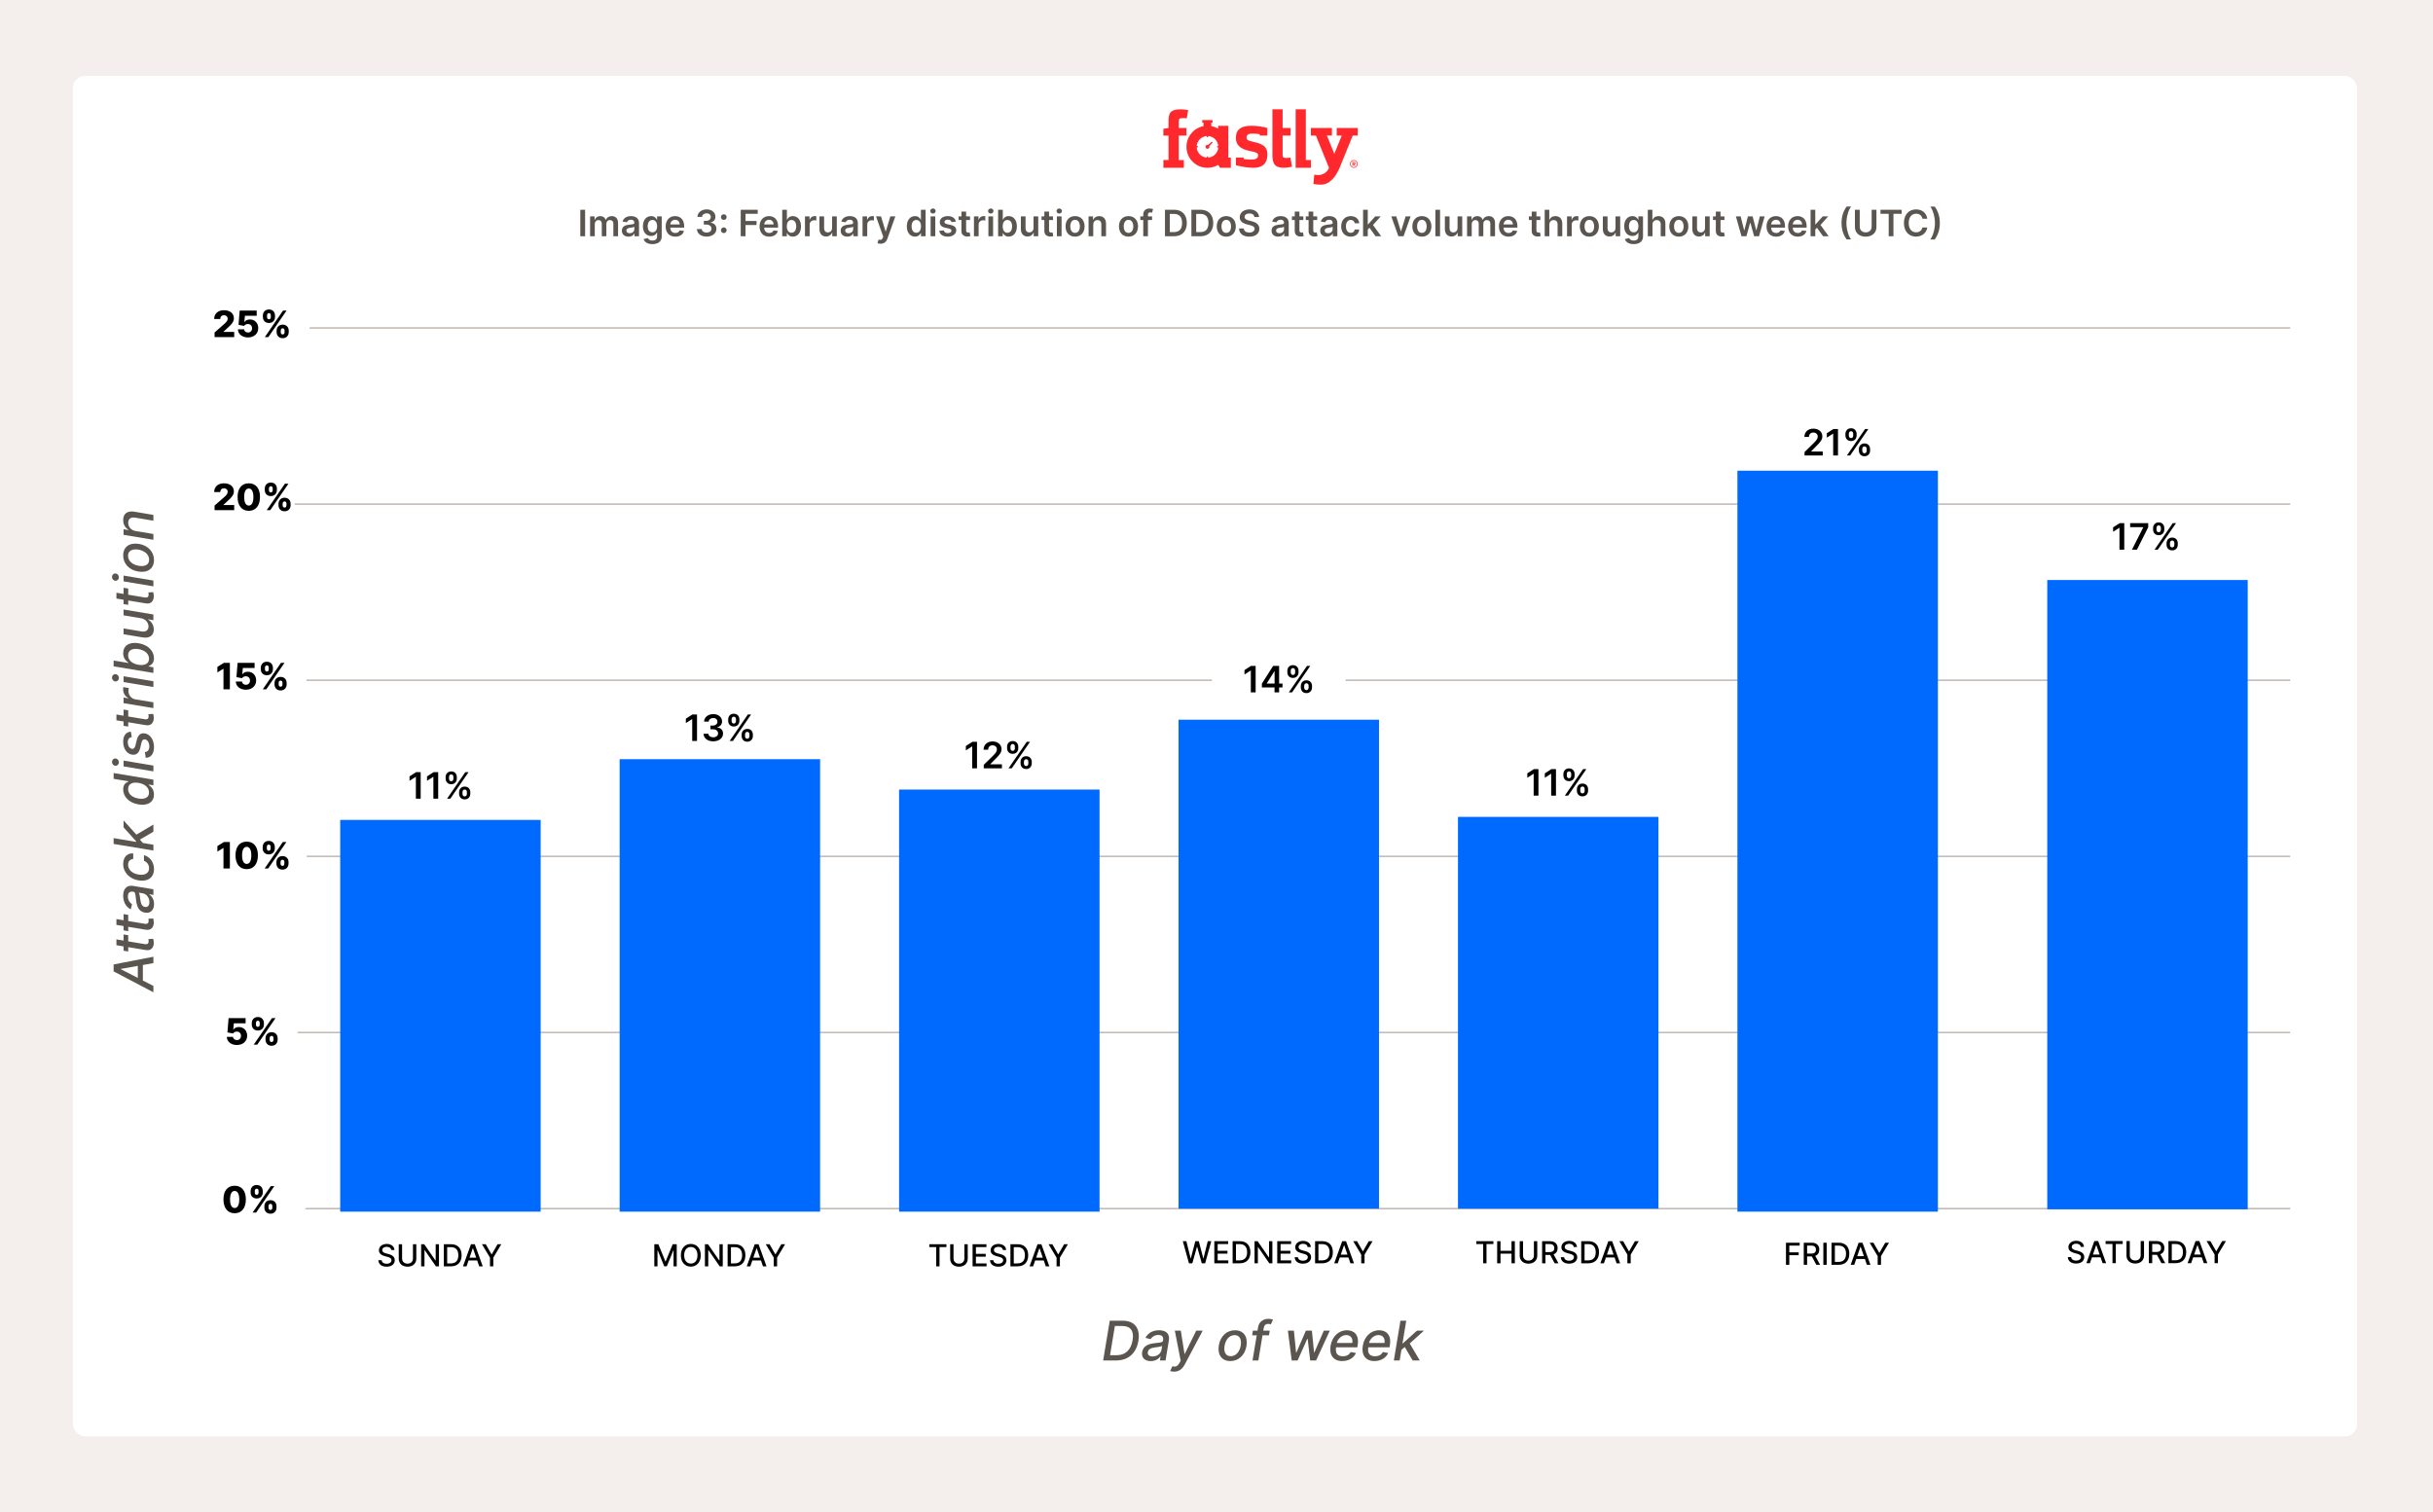 <svg width="801" height="498" viewBox="0 0 801 498" fill="none" xmlns="http://www.w3.org/2000/svg">
<rect width="801" height="498" fill="#F4EEEC"/>
<rect x="24" y="25" width="752" height="448" rx="4" fill="white"/>
<g clip-path="url(#clip0_140_1734)">
<path d="M426.56 55.257H431.572V52.703H429.91V36H426.56V55.257Z" fill="#FF282D"/>
<path d="M383 52.703H384.707V44.642H383V42.425L384.707 42.143V39.899C384.707 37.181 385.297 36 388.757 36C389.502 36 390.392 36.109 391.173 36.255L390.709 38.99C390.183 38.908 389.919 38.89 389.593 38.89C388.376 38.89 388.067 39.008 388.067 40.208V42.152H390.6V44.651H388.067V52.712H389.756V55.266H383.009V52.703H383Z" fill="#FF282D"/>
<path d="M424.843 51.894C424.317 52.003 423.863 51.994 423.527 52.003C422.146 52.04 422.264 51.585 422.264 50.277V44.642H424.898V42.143H422.264V36H418.905V50.976C418.905 53.921 419.631 55.257 422.791 55.257C423.536 55.257 424.571 55.066 425.343 54.893L424.843 51.894Z" fill="#FF282D"/>
<path d="M445.711 52.721C446.419 52.721 446.991 53.285 446.991 53.993C446.991 54.702 446.419 55.257 445.711 55.257C445.002 55.257 444.439 54.693 444.439 53.993C444.439 53.276 445.011 52.721 445.711 52.721ZM445.711 55.057C446.301 55.057 446.773 54.575 446.773 53.984C446.773 53.394 446.292 52.93 445.711 52.93C445.12 52.93 444.648 53.394 444.648 53.984C444.648 54.575 445.129 55.057 445.711 55.057ZM445.947 54.611L445.692 54.239H445.511V54.611H445.229V53.366H445.747C446.056 53.366 446.246 53.521 446.246 53.794C446.246 53.993 446.146 54.13 445.983 54.184L446.292 54.611H445.947ZM445.511 53.984H445.738C445.865 53.984 445.956 53.93 445.956 53.794C445.956 53.666 445.865 53.612 445.747 53.612H445.511V53.984Z" fill="#FF282D"/>
<path d="M414.719 44.633V44.188C413.701 44.006 412.694 43.997 412.149 43.997C410.587 43.997 410.396 44.824 410.396 45.278C410.396 45.914 410.614 46.26 412.303 46.633C414.782 47.187 417.261 47.768 417.261 50.84C417.261 53.757 415.763 55.257 412.612 55.257C410.505 55.257 408.453 54.802 406.891 54.402V51.894H409.434V52.34C410.532 52.548 411.677 52.53 412.276 52.53C413.947 52.53 414.21 51.631 414.21 51.158C414.21 50.495 413.729 50.177 412.167 49.859C409.225 49.359 406.882 48.35 406.882 45.36C406.882 42.525 408.78 41.416 411.931 41.416C414.065 41.416 415.69 41.743 417.252 42.143V44.633H414.719Z" fill="#FF282D"/>
<path d="M398.982 46.642L397.747 47.723C397.52 47.641 397.247 47.696 397.066 47.877C396.812 48.132 396.812 48.55 397.066 48.804C397.32 49.059 397.738 49.059 397.992 48.804C398.174 48.623 398.228 48.35 398.146 48.123L399.236 46.905L398.982 46.642Z" fill="#FF282D"/>
<path d="M404.403 41.434H401.043V42.38C400.353 41.971 399.59 41.68 398.782 41.534V40.389H399.191V39.535H395.813V40.389H396.221V41.543C393.025 42.152 390.61 44.96 390.61 48.341C390.61 52.167 393.706 55.266 397.529 55.266C398.818 55.266 400.035 54.911 401.07 54.293L401.67 55.266H405.22V51.903H404.403V41.434ZM401.079 48.541C400.98 50.349 399.527 51.794 397.72 51.894V51.494H397.32V51.894C395.522 51.785 394.078 50.34 393.988 48.532H394.387V48.132H393.988C394.096 46.342 395.531 44.906 397.32 44.797V45.197H397.72V44.797C399.527 44.888 400.98 46.342 401.079 48.15H400.68V48.55H401.079V48.541Z" fill="#FF282D"/>
<path d="M440.072 42.143H447V44.642H445.347L441.098 55.102C439.881 58.037 437.883 60.809 434.832 60.809C434.087 60.809 433.089 60.727 432.398 60.564L432.698 57.51C433.143 57.592 433.724 57.647 434.024 57.647C435.44 57.647 437.03 56.774 437.529 55.248L433.225 44.642H431.572V42.143H438.501V44.642H436.848L439.291 50.649L441.733 44.642H440.081V42.143H440.072Z" fill="#FF282D"/>
</g>
<path d="M81 108H754" stroke="#C4B9B3" stroke-width="0.5"/>
<path d="M84 224H754" stroke="#C4B9B3" stroke-width="0.5"/>
<path d="M81 282H754" stroke="#C4B9B3" stroke-width="0.5"/>
<path d="M81 340H754.001" stroke="#C4B9B3" stroke-width="0.5"/>
<path d="M81 398H754.001" stroke="#C4B9B3" stroke-width="0.5"/>
<path d="M70.644 168V166.483L73.827 163.696C74.543 163.053 74.952 162.609 74.952 161.957C74.952 161.237 74.436 160.798 73.724 160.798C73 160.798 72.514 161.254 72.514 162.043H70.516C70.511 160.266 71.803 159.153 73.733 159.153C75.715 159.153 76.997 160.219 76.997 161.791C76.997 162.793 76.503 163.632 74.611 165.281L73.567 166.244V166.3H77.104V168H70.644ZM81.905 168.213C79.621 168.213 78.211 166.521 78.219 163.649C78.223 160.781 79.621 159.153 81.905 159.153C84.189 159.153 85.6 160.786 85.596 163.649C85.591 166.53 84.189 168.217 81.905 168.213ZM81.905 166.487C82.817 166.487 83.431 165.575 83.427 163.649C83.422 161.761 82.813 160.866 81.905 160.866C81.002 160.866 80.392 161.761 80.388 163.649C80.38 165.575 80.998 166.487 81.905 166.487ZM91.691 166.364V165.903C91.691 164.825 92.407 163.901 93.681 163.901C94.985 163.901 95.68 164.812 95.68 165.903V166.364C95.68 167.442 94.968 168.366 93.681 168.366C92.39 168.366 91.691 167.442 91.691 166.364ZM87.166 161.369V160.909C87.166 159.818 87.894 158.906 89.156 158.906C90.464 158.906 91.159 159.818 91.159 160.909V161.369C91.159 162.46 90.447 163.355 89.156 163.355C87.865 163.355 87.166 162.447 87.166 161.369ZM87.809 168L93.809 159.273H94.973L88.973 168H87.809ZM93.051 165.903V166.364C93.051 166.73 93.196 167.139 93.681 167.139C94.176 167.139 94.308 166.743 94.308 166.364V165.903C94.308 165.524 94.193 165.111 93.681 165.111C93.2 165.111 93.051 165.524 93.051 165.903ZM88.538 160.909V161.369C88.538 161.749 88.687 162.145 89.156 162.145C89.65 162.145 89.782 161.749 89.782 161.369V160.909C89.782 160.53 89.667 160.116 89.156 160.116C88.674 160.116 88.538 160.543 88.538 160.909Z" fill="black"/>
<rect width="44" height="21" transform="translate(218 305)" fill="white"/>
<path d="M97 166H754" stroke="#C4B9B3" stroke-width="0.5"/>
<rect x="66" y="268" width="35" height="27" rx="13.5" fill="white"/>
<rect x="67" y="270" width="33" height="23" rx="11.5" fill="white"/>
<path d="M75.679 277.273V286H73.574V279.241H73.523L71.571 280.435V278.611L73.723 277.273H75.679ZM81.218 286.213C78.934 286.213 77.523 284.521 77.532 281.649C77.536 278.781 78.934 277.153 81.218 277.153C83.502 277.153 84.912 278.786 84.908 281.649C84.904 284.53 83.502 286.217 81.218 286.213ZM81.218 284.487C82.13 284.487 82.743 283.575 82.739 281.649C82.735 279.761 82.125 278.866 81.218 278.866C80.314 278.866 79.705 279.761 79.701 281.649C79.692 283.575 80.31 284.487 81.218 284.487ZM91.004 284.364V283.903C91.004 282.825 91.72 281.901 92.994 281.901C94.298 281.901 94.993 282.812 94.993 283.903V284.364C94.993 285.442 94.281 286.366 92.994 286.366C91.703 286.366 91.004 285.442 91.004 284.364ZM86.478 279.369V278.909C86.478 277.818 87.207 276.906 88.468 276.906C89.777 276.906 90.471 277.818 90.471 278.909V279.369C90.471 280.46 89.76 281.355 88.468 281.355C87.177 281.355 86.478 280.447 86.478 279.369ZM87.122 286L93.122 277.273H94.285L88.285 286H87.122ZM92.363 283.903V284.364C92.363 284.73 92.508 285.139 92.994 285.139C93.488 285.139 93.62 284.743 93.62 284.364V283.903C93.62 283.524 93.505 283.111 92.994 283.111C92.512 283.111 92.363 283.524 92.363 283.903ZM87.85 278.909V279.369C87.85 279.749 88 280.145 88.468 280.145C88.963 280.145 89.095 279.749 89.095 279.369V278.909C89.095 278.53 88.98 278.116 88.468 278.116C87.987 278.116 87.85 278.543 87.85 278.909Z" fill="black"/>
<rect x="112" y="270" width="66" height="129" fill="#006AFF"/>
<path d="M128.81 411.638C128.732 410.967 128.139 410.576 127.304 410.576C126.409 410.576 125.845 411.034 125.845 411.652C125.841 412.348 126.597 412.614 127.166 412.76L127.876 412.945C128.799 413.172 129.967 413.68 129.967 414.99C129.967 416.222 128.984 417.121 127.276 417.121C125.646 417.121 124.627 416.308 124.556 414.99H125.656C125.72 415.782 126.423 416.158 127.269 416.158C128.203 416.158 128.881 415.69 128.881 414.979C128.881 414.333 128.281 414.077 127.503 413.871L126.644 413.637C125.475 413.321 124.751 412.728 124.751 411.716C124.751 410.462 125.869 409.628 127.329 409.628C128.806 409.628 129.836 410.473 129.868 411.638H128.81ZM135.956 409.727H137.056V414.511C137.056 416.038 135.909 417.121 134.166 417.121C132.422 417.121 131.279 416.038 131.279 414.511V409.727H132.376V414.422C132.376 415.409 133.061 416.119 134.166 416.119C135.274 416.119 135.956 415.409 135.956 414.422V409.727ZM144.522 409.727V417H143.513L139.817 411.666H139.749V417H138.652V409.727H139.667L143.368 415.068H143.435V409.727H144.522ZM148.477 417H146.123V409.727H148.551C150.693 409.727 151.975 411.091 151.975 413.353C151.975 415.626 150.693 417 148.477 417ZM147.22 416.041H148.417C150.075 416.041 150.895 415.075 150.895 413.353C150.895 411.638 150.075 410.686 148.484 410.686H147.22V416.041ZM153.592 417H152.428L155.045 409.727H156.312L158.93 417H157.765L157.101 415.075H154.26L153.592 417ZM154.58 414.152H156.781L155.709 411.048H155.652L154.58 414.152ZM158.677 409.727H159.923L161.823 413.033H161.901L163.801 409.727H165.047L162.409 414.145V417H161.315V414.145L158.677 409.727Z" fill="black"/>
<rect x="204" y="250" width="66" height="149" fill="#006AFF"/>
<rect width="44" height="18" transform="translate(215 231)" fill="white"/>
<path d="M229.472 235.273V244H227.891V236.811H227.84L225.798 238.115V236.666L227.968 235.273H229.472ZM234.82 244.119C232.979 244.119 231.662 243.101 231.619 241.626H233.222C233.26 242.338 233.938 242.794 234.816 242.794C235.749 242.794 236.418 242.266 236.414 241.494C236.418 240.706 235.762 240.152 234.658 240.152H233.887V238.933H234.658C235.561 238.933 236.192 238.426 236.188 237.663C236.192 236.93 235.651 236.436 234.837 236.436C234.031 236.436 233.35 236.892 233.324 237.625H231.803C231.837 236.163 233.149 235.153 234.845 235.153C236.588 235.153 237.722 236.24 237.718 237.57C237.722 238.55 237.087 239.253 236.141 239.457V239.526C237.364 239.7 238.046 240.484 238.041 241.575C238.046 243.05 236.686 244.119 234.82 244.119ZM244.17 242.364V241.903C244.17 240.889 244.835 240.024 246.015 240.024C247.226 240.024 247.861 240.881 247.861 241.903V242.364C247.861 243.378 247.209 244.243 246.015 244.243C244.818 244.243 244.17 243.378 244.17 242.364ZM239.734 237.369V236.909C239.734 235.886 240.407 235.03 241.584 235.03C242.79 235.03 243.425 235.886 243.425 236.909V237.369C243.425 238.392 242.773 239.24 241.584 239.24C240.382 239.24 239.734 238.384 239.734 237.369ZM240.216 244L246.216 235.273H247.285L241.285 244H240.216ZM245.282 241.903V242.364C245.282 242.811 245.47 243.263 246.015 243.263C246.561 243.263 246.74 242.815 246.74 242.364V241.903C246.74 241.452 246.578 240.996 246.015 240.996C245.479 240.996 245.282 241.452 245.282 241.903ZM240.855 236.909V237.369C240.855 237.821 241.038 238.268 241.584 238.268C242.129 238.268 242.304 237.821 242.304 237.369V236.909C242.304 236.457 242.146 236.001 241.584 236.001C241.042 236.001 240.855 236.462 240.855 236.909Z" fill="black"/>
<path d="M215.417 409.727H216.749L219.064 415.381H219.15L221.465 409.727H222.797V417H221.753V411.737H221.685L219.54 416.989H218.674L216.529 411.734H216.461V417H215.417V409.727ZM230.71 413.364C230.71 415.69 229.317 417.099 227.435 417.099C225.546 417.099 224.158 415.686 224.158 413.364C224.158 411.038 225.546 409.628 227.435 409.628C229.317 409.628 230.71 411.038 230.71 413.364ZM229.623 413.364C229.623 411.592 228.685 410.629 227.435 410.629C226.182 410.629 225.248 411.592 225.248 413.364C225.248 415.136 226.182 416.098 227.435 416.098C228.685 416.098 229.623 415.136 229.623 413.364ZM237.948 409.727V417H236.939L233.242 411.666H233.175V417H232.078V409.727H233.093L236.793 415.068H236.861V409.727H237.948ZM241.903 417H239.548V409.727H241.977C244.119 409.727 245.401 411.091 245.401 413.353C245.401 415.626 244.119 417 241.903 417ZM240.646 416.041H241.842C243.501 416.041 244.321 415.075 244.321 413.353C244.321 411.638 243.501 410.686 241.91 410.686H240.646V416.041ZM247.018 417H245.853L248.471 409.727H249.738L252.355 417H251.191L250.527 415.075H247.686L247.018 417ZM248.005 414.152H250.207L249.135 411.048H249.078L248.005 414.152ZM252.102 409.727H253.349L255.249 413.033H255.327L257.227 409.727H258.473L255.835 414.145V417H254.741V414.145L252.102 409.727Z" fill="black"/>
<rect width="42" height="18" transform="translate(124 250)" fill="white"/>
<path d="M138.497 254.273V263H136.916V255.811H136.865L134.824 257.115V255.666L136.993 254.273H138.497ZM144.263 254.273V263H142.682V255.811H142.631L140.589 257.115V255.666L142.759 254.273H144.263ZM151.145 261.364V260.903C151.145 259.889 151.81 259.024 152.99 259.024C154.2 259.024 154.835 259.881 154.835 260.903V261.364C154.835 262.378 154.183 263.243 152.99 263.243C151.793 263.243 151.145 262.378 151.145 261.364ZM146.709 256.369V255.909C146.709 254.886 147.382 254.03 148.558 254.03C149.764 254.03 150.399 254.886 150.399 255.909V256.369C150.399 257.392 149.747 258.24 148.558 258.24C147.357 258.24 146.709 257.384 146.709 256.369ZM147.19 263L153.19 254.273H154.26L148.26 263H147.19ZM152.257 260.903V261.364C152.257 261.811 152.445 262.263 152.99 262.263C153.536 262.263 153.714 261.815 153.714 261.364V260.903C153.714 260.452 153.553 259.996 152.99 259.996C152.453 259.996 152.257 260.452 152.257 260.903ZM147.83 255.909V256.369C147.83 256.821 148.013 257.268 148.558 257.268C149.104 257.268 149.278 256.821 149.278 256.369V255.909C149.278 255.457 149.121 255.001 148.558 255.001C148.017 255.001 147.83 255.462 147.83 255.909Z" fill="black"/>
<rect x="480" y="269" width="66" height="129" fill="#006AFF"/>
<path d="M486.029 409.672V408.727H491.658V409.672H489.389V416H488.295V409.672H486.029ZM492.902 416V408.727H493.999V411.888H497.625V408.727H498.726V416H497.625V412.829H493.999V416H492.902ZM505.001 408.727H506.101V413.511C506.101 415.038 504.954 416.121 503.211 416.121C501.467 416.121 500.324 415.038 500.324 413.511V408.727H501.421V413.422C501.421 414.409 502.106 415.119 503.211 415.119C504.319 415.119 505.001 414.409 505.001 413.422V408.727ZM507.697 416V408.727H510.289C511.976 408.727 512.807 409.668 512.807 411.007C512.807 411.984 512.363 412.726 511.472 413.056L513.084 416H511.834L510.357 413.248C510.332 413.248 510.31 413.248 510.286 413.248H508.794V416H507.697ZM508.794 412.303H510.186C511.255 412.303 511.702 411.827 511.702 411.007C511.702 410.183 511.255 409.668 510.172 409.668H508.794V412.303ZM518.109 410.638C518.031 409.967 517.437 409.576 516.603 409.576C515.708 409.576 515.143 410.034 515.143 410.652C515.14 411.348 515.896 411.614 516.464 411.76L517.175 411.945C518.098 412.172 519.266 412.68 519.266 413.99C519.266 415.222 518.283 416.121 516.575 416.121C514.945 416.121 513.925 415.308 513.854 413.99H514.955C515.019 414.782 515.722 415.158 516.567 415.158C517.501 415.158 518.18 414.69 518.18 413.979C518.18 413.333 517.58 413.077 516.802 412.871L515.942 412.637C514.774 412.321 514.05 411.728 514.05 410.716C514.05 409.462 515.168 408.628 516.628 408.628C518.105 408.628 519.135 409.473 519.167 410.638H518.109ZM522.932 416H520.578V408.727H523.007C525.148 408.727 526.43 410.091 526.43 412.353C526.43 414.626 525.148 416 522.932 416ZM521.675 415.041H522.872C524.53 415.041 525.35 414.075 525.35 412.353C525.35 410.638 524.53 409.686 522.939 409.686H521.675V415.041ZM528.047 416H526.883L529.5 408.727H530.768L533.385 416H532.22L531.556 414.075H528.715L528.047 416ZM529.035 413.152H531.236L530.164 410.048H530.107L529.035 413.152ZM533.132 408.727H534.378L536.278 412.033H536.356L538.256 408.727H539.502L536.864 413.145V416H535.77V413.145L533.132 408.727Z" fill="black"/>
<rect width="42" height="18" transform="translate(492 249)" fill="white"/>
<path d="M506.497 253.273V262H504.916V254.811H504.865L502.824 256.115V254.666L504.993 253.273H506.497ZM512.263 253.273V262H510.682V254.811H510.631L508.589 256.115V254.666L510.759 253.273H512.263ZM519.145 260.364V259.903C519.145 258.889 519.81 258.024 520.99 258.024C522.2 258.024 522.835 258.881 522.835 259.903V260.364C522.835 261.378 522.183 262.243 520.99 262.243C519.793 262.243 519.145 261.378 519.145 260.364ZM514.709 255.369V254.909C514.709 253.886 515.382 253.03 516.558 253.03C517.764 253.03 518.399 253.886 518.399 254.909V255.369C518.399 256.392 517.747 257.24 516.558 257.24C515.357 257.24 514.709 256.384 514.709 255.369ZM515.19 262L521.19 253.273H522.26L516.26 262H515.19ZM520.257 259.903V260.364C520.257 260.811 520.445 261.263 520.99 261.263C521.536 261.263 521.714 260.815 521.714 260.364V259.903C521.714 259.452 521.553 258.996 520.99 258.996C520.453 258.996 520.257 259.452 520.257 259.903ZM515.83 254.909V255.369C515.83 255.821 516.013 256.268 516.558 256.268C517.104 256.268 517.278 255.821 517.278 255.369V254.909C517.278 254.457 517.121 254.001 516.558 254.001C516.017 254.001 515.83 254.462 515.83 254.909Z" fill="black"/>
<rect width="44" height="18" transform="translate(307 240)" fill="white"/>
<path d="M321.653 244.273V253H320.072V245.811H320.021L317.98 247.115V245.666L320.149 244.273H321.653ZM323.869 253V251.858L326.899 248.888C327.76 248.014 328.203 247.494 328.203 246.766C328.203 245.943 327.585 245.436 326.754 245.436C325.885 245.436 325.322 245.994 325.322 246.885H323.818C323.818 245.227 325.045 244.153 326.776 244.153C328.531 244.153 329.72 245.223 329.72 246.685C329.72 247.669 329.251 248.462 327.555 250.089L326.051 251.619V251.679H329.852V253H323.869ZM335.989 251.364V250.903C335.989 249.889 336.653 249.024 337.834 249.024C339.044 249.024 339.679 249.881 339.679 250.903V251.364C339.679 252.378 339.027 253.243 337.834 253.243C336.636 253.243 335.989 252.378 335.989 251.364ZM331.553 246.369V245.909C331.553 244.886 332.226 244.03 333.402 244.03C334.608 244.03 335.243 244.886 335.243 245.909V246.369C335.243 247.392 334.591 248.24 333.402 248.24C332.2 248.24 331.553 247.384 331.553 246.369ZM332.034 253L338.034 244.273H339.104L333.104 253H332.034ZM337.101 250.903V251.364C337.101 251.811 337.288 252.263 337.834 252.263C338.379 252.263 338.558 251.815 338.558 251.364V250.903C338.558 250.452 338.396 249.996 337.834 249.996C337.297 249.996 337.101 250.452 337.101 250.903ZM332.673 245.909V246.369C332.673 246.821 332.857 247.268 333.402 247.268C333.947 247.268 334.122 246.821 334.122 246.369V245.909C334.122 245.457 333.964 245.001 333.402 245.001C332.861 245.001 332.673 245.462 332.673 245.909Z" fill="black"/>
<rect width="44" height="18" transform="translate(399 215)" fill="white"/>
<path d="M413.384 219.273V228H411.803V220.811H411.752L409.711 222.115V220.666L411.88 219.273H413.384ZM415.442 226.381V225.124L419.145 219.273H421.114V225.081H422.23V226.381H421.114V228H419.605V226.381H415.442ZM419.623 225.081V221.062H419.554L417.061 225.013V225.081H419.623ZM428.258 226.364V225.903C428.258 224.889 428.923 224.024 430.103 224.024C431.314 224.024 431.949 224.881 431.949 225.903V226.364C431.949 227.378 431.297 228.243 430.103 228.243C428.906 228.243 428.258 227.378 428.258 226.364ZM423.822 221.369V220.909C423.822 219.886 424.495 219.03 425.672 219.03C426.877 219.03 427.512 219.886 427.512 220.909V221.369C427.512 222.392 426.86 223.24 425.672 223.24C424.47 223.24 423.822 222.384 423.822 221.369ZM424.304 228L430.304 219.273H431.373L425.373 228H424.304ZM429.37 225.903V226.364C429.37 226.811 429.558 227.263 430.103 227.263C430.649 227.263 430.828 226.815 430.828 226.364V225.903C430.828 225.452 430.666 224.996 430.103 224.996C429.566 224.996 429.37 225.452 429.37 225.903ZM424.943 220.909V221.369C424.943 221.821 425.126 222.268 425.672 222.268C426.217 222.268 426.392 221.821 426.392 221.369V220.909C426.392 220.457 426.234 220.001 425.672 220.001C425.13 220.001 424.943 220.462 424.943 220.909Z" fill="black"/>
<rect x="296" y="260" width="66" height="139" fill="#006AFF"/>
<path d="M305.95 410.672V409.727H311.579V410.672H309.31V417H308.216V410.672H305.95ZM317.5 409.727H318.6V414.511C318.6 416.038 317.453 417.121 315.71 417.121C313.966 417.121 312.823 416.038 312.823 414.511V409.727H313.92V414.422C313.92 415.409 314.605 416.119 315.71 416.119C316.818 416.119 317.5 415.409 317.5 414.422V409.727ZM320.196 417V409.727H324.755V410.672H321.293V412.888H324.517V413.829H321.293V416.055H324.798V417H320.196ZM330.188 411.638C330.11 410.967 329.517 410.576 328.682 410.576C327.787 410.576 327.223 411.034 327.223 411.652C327.219 412.348 327.975 412.614 328.544 412.76L329.254 412.945C330.177 413.172 331.345 413.68 331.345 414.99C331.345 416.222 330.362 417.121 328.654 417.121C327.024 417.121 326.005 416.308 325.933 414.99H327.034C327.098 415.782 327.801 416.158 328.647 416.158C329.581 416.158 330.259 415.69 330.259 414.979C330.259 414.333 329.659 414.077 328.881 413.871L328.022 413.637C326.853 413.321 326.129 412.728 326.129 411.716C326.129 410.462 327.247 409.628 328.707 409.628C330.184 409.628 331.214 410.473 331.246 411.638H330.188ZM335.011 417H332.657V409.727H335.086C337.227 409.727 338.509 411.091 338.509 413.353C338.509 415.626 337.227 417 335.011 417ZM333.754 416.041H334.951C336.609 416.041 337.429 415.075 337.429 413.353C337.429 411.638 336.609 410.686 335.018 410.686H333.754V416.041ZM340.126 417H338.962L341.579 409.727H342.847L345.464 417H344.299L343.635 415.075H340.794L340.126 417ZM341.114 414.152H343.315L342.243 411.048H342.186L341.114 414.152ZM345.211 409.727H346.457L348.357 413.033H348.435L350.335 409.727H351.582L348.943 414.145V417H347.849V414.145L345.211 409.727Z" fill="black"/>
<rect x="388" y="237" width="66" height="161" fill="#006AFF"/>
<path d="M391.432 416L389.415 408.727H390.569L391.986 414.359H392.054L393.527 408.727H394.671L396.145 414.363H396.212L397.625 408.727H398.783L396.763 416H395.658L394.128 410.553H394.071L392.54 416H391.432ZM399.784 416V408.727H404.343V409.672H400.881V411.888H404.105V412.829H400.881V415.055H404.386V416H399.784ZM408.163 416H405.809V408.727H408.238C410.379 408.727 411.661 410.091 411.661 412.353C411.661 414.626 410.379 416 408.163 416ZM406.906 415.041H408.103C409.761 415.041 410.582 414.075 410.582 412.353C410.582 410.638 409.761 409.686 408.171 409.686H406.906V415.041ZM418.896 408.727V416H417.887L414.191 410.666H414.123V416H413.026V408.727H414.041L417.742 414.068H417.809V408.727H418.896ZM420.497 416V408.727H425.056V409.672H421.594V411.888H424.818V412.829H421.594V415.055H425.099V416H420.497ZM430.489 410.638C430.41 409.967 429.817 409.576 428.983 409.576C428.088 409.576 427.523 410.034 427.523 410.652C427.52 411.348 428.276 411.614 428.844 411.76L429.555 411.945C430.478 412.172 431.646 412.68 431.646 413.99C431.646 415.222 430.663 416.121 428.954 416.121C427.324 416.121 426.305 415.308 426.234 413.99H427.335C427.399 414.782 428.102 415.158 428.947 415.158C429.881 415.158 430.56 414.69 430.56 413.979C430.56 413.333 429.959 413.077 429.182 412.871L428.322 412.637C427.154 412.321 426.43 411.728 426.43 410.716C426.43 409.462 427.548 408.628 429.008 408.628C430.485 408.628 431.515 409.473 431.547 410.638H430.489ZM435.312 416H432.957V408.727H435.386C437.528 408.727 438.81 410.091 438.81 412.353C438.81 414.626 437.528 416 435.312 416ZM434.055 415.041H435.251C436.91 415.041 437.73 414.075 437.73 412.353C437.73 410.638 436.91 409.686 435.319 409.686H434.055V415.041ZM440.427 416H439.263L441.88 408.727H443.147L445.765 416H444.6L443.936 414.075H441.095L440.427 416ZM441.414 413.152H443.616L442.544 410.048H442.487L441.414 413.152ZM445.512 408.727H446.758L448.658 412.033H448.736L450.636 408.727H451.882L449.244 413.145V416H448.15V413.145L445.512 408.727Z" fill="black"/>
<rect x="572" y="155" width="66" height="244" fill="#006AFF"/>
<path d="M587.983 416.5V409.227H592.493V410.172H589.08V412.388H592.17V413.329H589.08V416.5H587.983ZM593.842 416.5V409.227H596.435C598.121 409.227 598.952 410.168 598.952 411.507C598.952 412.484 598.508 413.226 597.617 413.556L599.229 416.5H597.979L596.502 413.748C596.477 413.748 596.456 413.748 596.431 413.748H594.94V416.5H593.842ZM594.94 412.803H596.332C597.4 412.803 597.848 412.327 597.848 411.507C597.848 410.683 597.4 410.168 596.317 410.168H594.94V412.803ZM601.385 409.227V416.5H600.288V409.227H601.385ZM605.337 416.5H602.983V409.227H605.412C607.553 409.227 608.835 410.591 608.835 412.853C608.835 415.126 607.553 416.5 605.337 416.5ZM604.08 415.541H605.277C606.935 415.541 607.756 414.575 607.756 412.853C607.756 411.138 606.935 410.186 605.344 410.186H604.08V415.541ZM610.453 416.5H609.288L611.905 409.227H613.173L615.79 416.5H614.625L613.961 414.575H611.12L610.453 416.5ZM611.44 413.652H613.642L612.569 410.548H612.512L611.44 413.652ZM615.537 409.227H616.783L618.683 412.533H618.761L620.661 409.227H621.908L619.269 413.645V416.5H618.176V413.645L615.537 409.227Z" fill="black"/>
<path d="M594.104 150V148.858L597.134 145.888C597.994 145.014 598.438 144.494 598.438 143.766C598.438 142.943 597.82 142.436 596.989 142.436C596.119 142.436 595.557 142.994 595.557 143.885H594.053C594.053 142.227 595.28 141.153 597.01 141.153C598.766 141.153 599.955 142.223 599.955 143.685C599.955 144.669 599.486 145.462 597.79 147.089L596.286 148.619V148.679H600.087V150H594.104ZM605.107 141.273V150H603.526V142.811H603.474L601.433 144.115V142.666L603.602 141.273H605.107ZM611.989 148.364V147.903C611.989 146.889 612.653 146.024 613.834 146.024C615.044 146.024 615.679 146.881 615.679 147.903V148.364C615.679 149.378 615.027 150.243 613.834 150.243C612.636 150.243 611.989 149.378 611.989 148.364ZM607.553 143.369V142.909C607.553 141.886 608.226 141.03 609.402 141.03C610.608 141.03 611.243 141.886 611.243 142.909V143.369C611.243 144.392 610.591 145.24 609.402 145.24C608.2 145.24 607.553 144.384 607.553 143.369ZM608.034 150L614.034 141.273H615.104L609.104 150H608.034ZM613.101 147.903V148.364C613.101 148.811 613.288 149.263 613.834 149.263C614.379 149.263 614.558 148.815 614.558 148.364V147.903C614.558 147.452 614.396 146.996 613.834 146.996C613.297 146.996 613.101 147.452 613.101 147.903ZM608.673 142.909V143.369C608.673 143.821 608.857 144.268 609.402 144.268C609.947 144.268 610.122 143.821 610.122 143.369V142.909C610.122 142.457 609.964 142.001 609.402 142.001C608.861 142.001 608.673 142.462 608.673 142.909Z" fill="black"/>
<rect x="64.813" y="89.309" width="37" height="27" rx="13.5" fill="white"/>
<rect x="65.813" y="91.309" width="35" height="23" rx="11.5" fill="white"/>
<path d="M70.457 107.309V105.792L73.64 103.005C74.356 102.362 74.765 101.919 74.765 101.267C74.765 100.547 74.249 100.108 73.537 100.108C72.813 100.108 72.327 100.564 72.327 101.352H70.329C70.324 99.575 71.615 98.463 73.546 98.463C75.528 98.463 76.81 99.528 76.81 101.101C76.81 102.102 76.316 102.941 74.424 104.591L73.38 105.554V105.609H76.917V107.309H70.457ZM81.718 107.522C79.434 107.522 78.024 105.831 78.032 102.958C78.036 100.091 79.434 98.463 81.718 98.463C84.002 98.463 85.413 100.095 85.409 102.958C85.404 105.839 84.002 107.527 81.718 107.522ZM81.718 105.797C82.63 105.797 83.244 104.885 83.24 102.958C83.235 101.071 82.626 100.176 81.718 100.176C80.815 100.176 80.205 101.071 80.201 102.958C80.193 104.885 80.811 105.797 81.718 105.797ZM91.504 105.673V105.213C91.504 104.135 92.22 103.21 93.495 103.21C94.798 103.21 95.493 104.122 95.493 105.213V105.673C95.493 106.751 94.781 107.676 93.495 107.676C92.203 107.676 91.504 106.751 91.504 105.673ZM86.979 100.679V100.218C86.979 99.127 87.707 98.216 88.969 98.216C90.277 98.216 90.972 99.127 90.972 100.218V100.679C90.972 101.77 90.26 102.664 88.969 102.664C87.678 102.664 86.979 101.757 86.979 100.679ZM87.622 107.309L93.622 98.582H94.786L88.786 107.309H87.622ZM92.864 105.213V105.673C92.864 106.039 93.009 106.449 93.495 106.449C93.989 106.449 94.121 106.052 94.121 105.673V105.213C94.121 104.833 94.006 104.42 93.495 104.42C93.013 104.42 92.864 104.833 92.864 105.213ZM88.351 100.218V100.679C88.351 101.058 88.5 101.454 88.969 101.454C89.463 101.454 89.595 101.058 89.595 100.679V100.218C89.595 99.839 89.48 99.426 88.969 99.426C88.487 99.426 88.351 99.852 88.351 100.218Z" fill="black"/>
<rect x="66" y="209" width="35" height="27" rx="13.5" fill="white"/>
<rect x="67" y="211" width="33" height="23" rx="11.5" fill="white"/>
<path d="M75.679 218.273V227H73.574V220.241H73.523L71.571 221.435V219.611L73.723 218.273H75.679ZM80.949 227.119C79.04 227.119 77.664 226.003 77.638 224.435H79.684C79.713 225.078 80.272 225.5 80.949 225.5C81.746 225.5 82.309 224.938 82.304 224.102C82.309 223.263 81.738 222.696 80.936 222.696C80.425 222.692 79.939 222.935 79.705 223.327L77.843 222.977L78.222 218.273H83.821V219.973H79.956L79.756 222.031H79.807C80.097 221.55 80.783 221.196 81.61 221.196C83.178 221.196 84.337 222.381 84.337 224.043C84.337 225.841 82.982 227.119 80.949 227.119ZM90.383 225.364V224.903C90.383 223.825 91.099 222.901 92.373 222.901C93.677 222.901 94.371 223.812 94.371 224.903V225.364C94.371 226.442 93.66 227.366 92.373 227.366C91.082 227.366 90.383 226.442 90.383 225.364ZM85.857 220.369V219.909C85.857 218.818 86.586 217.906 87.847 217.906C89.156 217.906 89.85 218.818 89.85 219.909V220.369C89.85 221.46 89.138 222.355 87.847 222.355C86.556 222.355 85.857 221.447 85.857 220.369ZM86.501 227L92.501 218.273H93.664L87.664 227H86.501ZM91.742 224.903V225.364C91.742 225.73 91.887 226.139 92.373 226.139C92.867 226.139 92.999 225.743 92.999 225.364V224.903C92.999 224.524 92.884 224.111 92.373 224.111C91.891 224.111 91.742 224.524 91.742 224.903ZM87.229 219.909V220.369C87.229 220.749 87.379 221.145 87.847 221.145C88.342 221.145 88.474 220.749 88.474 220.369V219.909C88.474 219.53 88.359 219.116 87.847 219.116C87.366 219.116 87.229 219.543 87.229 219.909Z" fill="black"/>
<rect x="69" y="326" width="29" height="27" rx="13.5" fill="white"/>
<rect x="70" y="328" width="27" height="23" rx="11.5" fill="white"/>
<path d="M77.984 344.119C76.075 344.119 74.699 343.003 74.673 341.435H76.719C76.749 342.078 77.307 342.5 77.984 342.5C78.781 342.5 79.344 341.938 79.34 341.102C79.344 340.263 78.773 339.696 77.972 339.696C77.46 339.692 76.974 339.935 76.74 340.327L74.878 339.977L75.257 335.273H80.856V336.973H76.992L76.791 339.031H76.842C77.132 338.55 77.818 338.196 78.645 338.196C80.213 338.196 81.372 339.381 81.372 341.043C81.372 342.841 80.017 344.119 77.984 344.119ZM87.418 342.364V341.903C87.418 340.825 88.134 339.901 89.408 339.901C90.712 339.901 91.407 340.812 91.407 341.903V342.364C91.407 343.442 90.695 344.366 89.408 344.366C88.117 344.366 87.418 343.442 87.418 342.364ZM82.892 337.369V336.909C82.892 335.818 83.621 334.906 84.882 334.906C86.191 334.906 86.885 335.818 86.885 336.909V337.369C86.885 338.46 86.174 339.355 84.882 339.355C83.591 339.355 82.892 338.447 82.892 337.369ZM83.536 344L89.536 335.273H90.699L84.699 344H83.536ZM88.777 341.903V342.364C88.777 342.73 88.922 343.139 89.408 343.139C89.902 343.139 90.034 342.743 90.034 342.364V341.903C90.034 341.524 89.919 341.111 89.408 341.111C88.927 341.111 88.777 341.524 88.777 341.903ZM84.265 336.909V337.369C84.265 337.749 84.414 338.145 84.882 338.145C85.377 338.145 85.509 337.749 85.509 337.369V336.909C85.509 336.53 85.394 336.116 84.882 336.116C84.401 336.116 84.265 336.543 84.265 336.909Z" fill="black"/>
<rect x="65" y="381.309" width="36" height="27" rx="13.5" fill="white"/>
<rect x="66" y="383.309" width="34" height="23" rx="11.5" fill="white"/>
<path d="M77.253 399.522C74.969 399.522 73.558 397.831 73.567 394.958C73.571 392.091 74.969 390.463 77.253 390.463C79.537 390.463 80.947 392.095 80.943 394.958C80.939 397.839 79.537 399.527 77.253 399.522ZM77.253 397.797C78.165 397.797 78.778 396.885 78.774 394.958C78.77 393.071 78.16 392.176 77.253 392.176C76.349 392.176 75.74 393.071 75.736 394.958C75.727 396.885 76.345 397.797 77.253 397.797ZM87.039 397.673V397.213C87.039 396.135 87.755 395.21 89.029 395.21C90.333 395.21 91.028 396.122 91.028 397.213V397.673C91.028 398.751 90.316 399.676 89.029 399.676C87.738 399.676 87.039 398.751 87.039 397.673ZM82.513 392.679V392.218C82.513 391.128 83.242 390.216 84.504 390.216C85.812 390.216 86.506 391.128 86.506 392.218V392.679C86.506 393.77 85.795 394.664 84.504 394.664C83.212 394.664 82.513 393.757 82.513 392.679ZM83.157 399.309L89.157 390.582H90.32L84.32 399.309H83.157ZM88.398 397.213V397.673C88.398 398.039 88.543 398.449 89.029 398.449C89.523 398.449 89.656 398.052 89.656 397.673V397.213C89.656 396.833 89.54 396.42 89.029 396.42C88.548 396.42 88.398 396.833 88.398 397.213ZM83.886 392.218V392.679C83.886 393.058 84.035 393.454 84.504 393.454C84.998 393.454 85.13 393.058 85.13 392.679V392.218C85.13 391.839 85.015 391.426 84.504 391.426C84.022 391.426 83.886 391.852 83.886 392.218Z" fill="black"/>
<path d="M50.5 324.662L50.5 326.759L37.409 319.875L37.409 317.593L50.5 315.055L50.5 317.152L47.035 317.772L47.035 322.885L50.5 324.662ZM45.374 322.029L45.374 318.066L39.787 319.063L39.787 319.165L45.374 322.029ZM40.682 307.714L42.216 307.963L42.216 309.989L47.617 310.891C48.723 311.07 48.928 310.539 48.928 309.919C48.928 309.612 48.87 309.376 48.844 309.242L50.423 309.139C50.506 309.395 50.621 309.823 50.628 310.437C50.653 311.952 49.791 313.153 48.014 312.853L42.216 311.894L42.216 313.326L40.682 313.077L40.682 311.645L38.33 311.255L38.33 309.344L40.682 309.734L40.682 307.714ZM40.682 301.017L42.216 301.266L42.216 303.292L47.617 304.193C48.723 304.372 48.928 303.842 48.928 303.222C48.928 302.915 48.87 302.678 48.844 302.544L50.423 302.442C50.506 302.698 50.621 303.126 50.628 303.74C50.653 305.254 49.791 306.456 48.014 306.156L42.216 305.197L42.216 306.629L40.682 306.379L40.682 304.948L38.33 304.558L38.33 302.647L40.682 303.036L40.682 301.017ZM50.717 297.707C50.717 299.574 49.65 300.852 47.726 300.539C45.501 300.162 45.009 298.18 44.792 296.282C44.581 294.498 44.587 293.77 43.903 293.648L43.859 293.648C42.753 293.469 42.101 293.955 42.101 295.182C42.101 296.461 42.772 297.336 43.469 297.745L43.06 299.458C41.27 298.538 40.554 296.761 40.554 294.984C40.554 293.424 41.123 291.283 43.98 291.756L50.5 292.836L50.5 294.703L49.158 294.473L49.158 294.549C49.893 295.035 50.717 296.083 50.717 297.707ZM49.183 297.055C49.183 295.463 48.122 294.351 46.959 294.159L45.693 293.949C45.968 294.268 46.134 295.764 46.217 296.39C46.364 297.515 46.729 298.506 47.751 298.666C48.697 298.819 49.183 298.135 49.183 297.055ZM50.698 286.181C50.698 289.031 48.595 290.412 45.636 289.914C42.638 289.434 40.554 287.286 40.554 284.512C40.554 282.281 41.871 280.894 43.852 281.009L43.852 282.87C42.932 282.921 42.165 283.541 42.165 284.755C42.165 286.36 43.488 287.651 45.591 287.983C47.732 288.348 49.081 287.523 49.081 285.899C49.081 284.806 48.455 283.879 47.394 283.458L47.394 281.591C49.305 282.147 50.698 283.867 50.698 286.181ZM50.5 280.078L37.409 277.905L37.409 275.993L44.837 277.227L44.837 277.067L40.682 272.452L40.682 270.164L44.907 274.843L50.5 271.532L50.5 273.878L46.07 276.479L47.016 277.585L50.5 278.167L50.5 280.078ZM50.692 261.619C50.692 264.01 48.787 265.416 45.61 264.898C42.427 264.368 40.554 262.31 40.554 259.932C40.554 258.11 41.666 257.637 42.273 257.4L42.273 257.285L37.409 256.474L37.409 254.562L50.5 256.736L50.5 258.602L48.972 258.346L48.972 258.5C49.599 258.954 50.692 259.836 50.692 261.619ZM49.062 260.974C49.062 259.331 47.656 258.136 45.591 257.797C43.539 257.458 42.178 258.167 42.178 259.842C42.178 261.562 43.641 262.636 45.591 262.955C47.56 263.281 49.062 262.687 49.062 260.974ZM50.5 254.009L40.682 252.373L40.682 250.462L50.5 252.098L50.5 254.009ZM39.148 251.024C39.148 251.683 38.636 252.207 38.01 252.175C37.377 252.149 36.866 251.58 36.866 250.916C36.866 250.257 37.377 249.733 38.01 249.765C38.636 249.791 39.148 250.36 39.148 251.024ZM43.079 240.93L43.386 242.713C42.715 242.828 42.069 243.244 42.069 244.433C42.069 245.532 42.625 246.459 43.405 246.58C44.038 246.689 44.396 246.305 44.651 245.276L45.009 243.768C45.425 242.029 46.288 241.275 47.7 241.505C49.458 241.799 50.698 243.634 50.698 245.979C50.698 248.217 49.714 249.508 47.981 249.546L47.7 247.654C48.666 247.584 49.158 246.945 49.158 245.826C49.164 244.554 48.538 243.608 47.764 243.487C47.157 243.384 46.767 243.736 46.55 244.663L46.185 246.248C45.77 248.025 44.837 248.741 43.424 248.498C41.705 248.21 40.554 246.459 40.554 244.26C40.554 242.119 41.538 241.083 43.079 240.93ZM40.682 233.657L42.216 233.906L42.216 235.933L47.617 236.834C48.723 237.013 48.928 236.482 48.928 235.862C48.928 235.556 48.87 235.319 48.844 235.185L50.423 235.083C50.506 235.338 50.621 235.767 50.628 236.38C50.653 237.895 49.791 239.097 48.014 238.796L42.216 237.838L42.216 239.269L40.682 239.02L40.682 237.588L38.33 237.198L38.33 235.287L40.682 235.677L40.682 233.657ZM50.5 233.179L40.682 231.543L40.682 229.696L42.242 229.958L42.242 229.856C41.187 229.331 40.535 228.226 40.535 227.075C40.535 226.832 40.541 226.468 40.58 226.27L42.408 226.576C42.363 226.723 42.293 227.164 42.293 227.567C42.293 228.916 43.219 230.054 44.504 230.284L50.5 231.268L50.5 233.179ZM50.5 226.236L40.682 224.6L40.682 222.688L50.5 224.325L50.5 226.236ZM39.148 223.251C39.148 223.909 38.636 224.433 38.01 224.402C37.377 224.376 36.866 223.807 36.866 223.142C36.866 222.484 37.377 221.96 38.01 221.992C38.636 222.017 39.148 222.586 39.148 223.251ZM50.5 221.6L37.409 219.427L37.409 217.516L42.273 218.315L42.273 218.2C41.666 217.765 40.554 216.915 40.554 215.093C40.554 212.722 42.427 211.29 45.61 211.814C48.787 212.338 50.692 214.384 50.692 216.761C50.692 218.551 49.599 219.063 48.972 219.318L48.972 219.478L50.5 219.734L50.5 221.6ZM45.591 218.909C47.656 219.242 49.062 218.558 49.062 216.915C49.062 215.202 47.56 214.077 45.591 213.744C43.641 213.438 42.178 214.051 42.178 215.777C42.178 217.445 43.539 218.577 45.591 218.909ZM46.428 203.589L40.682 202.63L40.682 200.713L50.5 202.349L50.5 204.228L48.8 203.941L48.8 204.043C49.848 204.656 50.628 205.813 50.628 207.29C50.628 209.176 49.362 210.294 46.927 209.898L40.682 208.85L40.682 206.938L46.697 207.942C48.033 208.153 48.889 207.482 48.889 206.299C48.889 205.225 48.097 203.864 46.428 203.589ZM40.682 193.561L42.216 193.811L42.216 195.837L47.617 196.738C48.723 196.917 48.928 196.387 48.928 195.767C48.928 195.46 48.87 195.223 48.844 195.089L50.423 194.987C50.506 195.243 50.621 195.671 50.628 196.284C50.653 197.799 49.791 199.001 48.014 198.701L42.216 197.742L42.216 199.174L40.682 198.924L40.682 197.493L38.33 197.103L38.33 195.191L40.682 195.581L40.682 193.561ZM50.5 193.084L40.682 191.447L40.682 189.536L50.5 191.172L50.5 193.084ZM39.148 190.099C39.148 190.757 38.636 191.281 38.01 191.249C37.377 191.224 36.866 190.655 36.866 189.99C36.866 189.332 37.377 188.807 38.01 188.839C38.636 188.865 39.148 189.434 39.148 190.099ZM50.698 184.421C50.698 187.233 48.633 188.716 45.553 188.211C42.535 187.732 40.554 185.629 40.554 182.893C40.554 180.093 42.619 178.604 45.719 179.103C48.717 179.595 50.698 181.698 50.698 184.421ZM49.094 184.312C49.094 182.478 47.477 181.308 45.553 180.988C43.705 180.701 42.152 181.25 42.152 183.002C42.152 184.849 43.788 186.019 45.712 186.326C47.553 186.626 49.094 186.076 49.094 184.312ZM44.67 174.879L50.5 175.838L50.5 177.749L40.682 176.113L40.682 174.278L42.28 174.547L42.28 174.425C41.231 173.805 40.554 172.712 40.554 171.236C40.554 169.248 41.82 168.104 44.255 168.506L50.5 169.555L50.5 171.466L44.485 170.462C43.066 170.226 42.209 170.865 42.209 172.169C42.209 173.505 43.104 174.598 44.67 174.879Z" fill="#5B5550"/>
<rect x="65" y="93" width="37" height="27" rx="13.5" fill="white"/>
<rect x="66" y="95" width="35" height="23" rx="11.5" fill="white"/>
<path d="M70.644 111V109.483L73.827 106.696C74.543 106.053 74.952 105.609 74.952 104.957C74.952 104.237 74.436 103.798 73.724 103.798C73 103.798 72.514 104.254 72.514 105.043H70.516C70.511 103.266 71.803 102.153 73.733 102.153C75.715 102.153 76.997 103.219 76.997 104.791C76.997 105.793 76.503 106.632 74.611 108.281L73.567 109.244V109.3H77.104V111H70.644ZM81.637 111.119C79.728 111.119 78.351 110.003 78.326 108.435H80.371C80.401 109.078 80.959 109.5 81.637 109.5C82.434 109.5 82.996 108.938 82.992 108.102C82.996 107.263 82.425 106.696 81.624 106.696C81.113 106.692 80.627 106.935 80.392 107.327L78.53 106.977L78.909 102.273H84.509V103.973H80.644L80.444 106.031H80.495C80.784 105.55 81.471 105.196 82.297 105.196C83.865 105.196 85.025 106.381 85.025 108.043C85.025 109.841 83.669 111.119 81.637 111.119ZM91.07 109.364V108.903C91.07 107.825 91.786 106.901 93.06 106.901C94.364 106.901 95.059 107.812 95.059 108.903V109.364C95.059 110.442 94.347 111.366 93.06 111.366C91.769 111.366 91.07 110.442 91.07 109.364ZM86.545 104.369V103.909C86.545 102.818 87.273 101.906 88.535 101.906C89.843 101.906 90.538 102.818 90.538 103.909V104.369C90.538 105.46 89.826 106.355 88.535 106.355C87.244 106.355 86.545 105.447 86.545 104.369ZM87.188 111L93.188 102.273H94.352L88.352 111H87.188ZM92.43 108.903V109.364C92.43 109.73 92.575 110.139 93.06 110.139C93.555 110.139 93.687 109.743 93.687 109.364V108.903C93.687 108.524 93.572 108.111 93.06 108.111C92.579 108.111 92.43 108.524 92.43 108.903ZM87.917 103.909V104.369C87.917 104.749 88.066 105.145 88.535 105.145C89.029 105.145 89.161 104.749 89.161 104.369V103.909C89.161 103.53 89.046 103.116 88.535 103.116C88.053 103.116 87.917 103.543 87.917 103.909Z" fill="black"/>
<path d="M192.629 69.073V77.8H191.048V69.073H192.629ZM194.273 77.8V71.255H195.748V72.367H195.824C196.097 71.621 196.753 71.169 197.631 71.169C198.513 71.169 199.148 71.625 199.4 72.367H199.468C199.757 71.638 200.482 71.169 201.432 71.169C202.634 71.169 203.478 71.945 203.478 73.407V77.8H201.931V73.645C201.931 72.836 201.436 72.469 200.814 72.469C200.069 72.469 199.63 72.98 199.63 73.718V77.8H198.117V73.581C198.117 72.908 197.669 72.469 197.017 72.469C196.353 72.469 195.816 73.014 195.816 73.82V77.8H194.273ZM206.926 77.932C205.678 77.932 204.736 77.25 204.736 75.963C204.736 74.489 205.95 74.11 207.22 73.973C208.375 73.85 208.839 73.829 208.839 73.385V73.36C208.839 72.716 208.447 72.35 207.732 72.35C206.977 72.35 206.543 72.733 206.389 73.181L204.949 72.976C205.29 71.783 206.347 71.169 207.723 71.169C208.972 71.169 210.382 71.689 210.382 73.419V77.8H208.899V76.901H208.848C208.567 77.451 207.953 77.932 206.926 77.932ZM207.327 76.799C208.256 76.799 208.844 76.181 208.844 75.452V74.681C208.643 74.843 207.834 74.945 207.429 75C206.739 75.098 206.223 75.346 206.223 75.938C206.223 76.505 206.683 76.799 207.327 76.799ZM214.78 80.391C213.114 80.391 212.172 79.654 211.891 78.737L213.28 78.401C213.467 78.784 213.876 79.223 214.805 79.223C215.683 79.223 216.322 78.827 216.322 77.864V76.624H216.246C216.007 77.105 215.483 77.706 214.362 77.706C212.854 77.706 211.665 76.641 211.665 74.506C211.665 72.354 212.854 71.169 214.366 71.169C215.521 71.169 216.011 71.864 216.246 72.337H216.331V71.255H217.852V77.907C217.852 79.581 216.548 80.391 214.78 80.391ZM214.793 76.496C215.777 76.496 216.331 75.746 216.331 74.498C216.331 73.257 215.786 72.435 214.793 72.435C213.766 72.435 213.237 73.309 213.237 74.498C213.237 75.704 213.774 76.496 214.793 76.496ZM222.331 77.928C220.358 77.928 219.152 76.62 219.152 74.566C219.152 72.546 220.375 71.169 222.25 71.169C223.861 71.169 225.241 72.179 225.241 74.476V74.949H220.682C220.695 76.07 221.355 76.726 222.352 76.726C223.017 76.726 223.528 76.436 223.737 75.882L225.178 76.044C224.905 77.182 223.857 77.928 222.331 77.928ZM220.686 73.909H223.763C223.754 73.019 223.158 72.371 222.271 72.371C221.351 72.371 220.733 73.074 220.686 73.909ZM232.638 77.919C230.797 77.919 229.48 76.901 229.438 75.427H231.04C231.078 76.138 231.756 76.594 232.634 76.594C233.567 76.594 234.236 76.066 234.232 75.294C234.236 74.506 233.58 73.952 232.476 73.952H231.705V72.733H232.476C233.38 72.733 234.01 72.226 234.006 71.463C234.01 70.73 233.469 70.236 232.655 70.236C231.85 70.236 231.168 70.692 231.142 71.425H229.621C229.655 69.963 230.968 68.954 232.664 68.954C234.407 68.954 235.54 70.04 235.536 71.37C235.54 72.35 234.905 73.053 233.959 73.257V73.326C235.182 73.5 235.864 74.284 235.86 75.375C235.864 76.85 234.505 77.919 232.638 77.919ZM238.29 76.752C237.77 76.752 237.348 76.334 237.352 75.814C237.348 75.303 237.77 74.885 238.29 74.885C238.793 74.885 239.223 75.303 239.227 75.814C239.223 76.334 238.793 76.752 238.29 76.752ZM238.29 72.422C237.77 72.422 237.348 72.005 237.352 71.485C237.348 70.973 237.77 70.556 238.29 70.556C238.793 70.556 239.223 70.973 239.227 71.485C239.223 72.005 238.793 72.422 238.29 72.422ZM243.865 77.8V69.073H249.456V70.398H245.446V72.767H249.072V74.093H245.446V77.8H243.865ZM253.245 77.928C251.272 77.928 250.066 76.62 250.066 74.566C250.066 72.546 251.289 71.169 253.164 71.169C254.775 71.169 256.156 72.179 256.156 74.476V74.949H251.596C251.609 76.07 252.269 76.726 253.266 76.726C253.931 76.726 254.442 76.436 254.651 75.882L256.092 76.044C255.819 77.182 254.771 77.928 253.245 77.928ZM251.6 73.909H254.677C254.668 73.019 254.072 72.371 253.185 72.371C252.265 72.371 251.647 73.074 251.6 73.909ZM257.529 77.8V69.073H259.071V72.337H259.135C259.37 71.864 259.851 71.169 261.006 71.169C262.519 71.169 263.708 72.354 263.708 74.536C263.708 76.692 262.553 77.915 261.01 77.915C259.885 77.915 259.378 77.246 259.135 76.769H259.046V77.8H257.529ZM259.042 74.527C259.042 75.797 259.596 76.65 260.58 76.65C261.598 76.65 262.135 75.755 262.135 74.527C262.135 73.309 261.607 72.435 260.58 72.435C259.587 72.435 259.042 73.257 259.042 74.527ZM265.019 77.8V71.255H266.515V72.346H266.583C266.822 71.587 267.448 71.161 268.198 71.161C268.369 71.161 268.612 71.178 268.752 71.204V72.623C268.62 72.58 268.296 72.533 268.036 72.533C267.188 72.533 266.562 73.121 266.562 73.952V77.8H265.019ZM273.949 75.047V71.255H275.491V77.8H273.996V76.637H273.928C273.629 77.37 272.939 77.885 271.959 77.885C270.672 77.885 269.777 76.995 269.777 75.422V71.255H271.32V75.184C271.32 76.014 271.814 76.539 272.555 76.539C273.237 76.539 273.949 76.044 273.949 75.047ZM278.961 77.932C277.713 77.932 276.771 77.25 276.771 75.963C276.771 74.489 277.985 74.11 279.255 73.973C280.41 73.85 280.875 73.829 280.875 73.385V73.36C280.875 72.716 280.483 72.35 279.767 72.35C279.012 72.35 278.578 72.733 278.424 73.181L276.984 72.976C277.325 71.783 278.382 71.169 279.758 71.169C281.007 71.169 282.417 71.689 282.417 73.419V77.8H280.934V76.901H280.883C280.602 77.451 279.988 77.932 278.961 77.932ZM279.362 76.799C280.291 76.799 280.879 76.181 280.879 75.452V74.681C280.679 74.843 279.869 74.945 279.464 75C278.774 75.098 278.258 75.346 278.258 75.938C278.258 76.505 278.718 76.799 279.362 76.799ZM283.968 77.8V71.255H285.464V72.346H285.532C285.771 71.587 286.397 71.161 287.147 71.161C287.318 71.161 287.561 71.178 287.701 71.204V72.623C287.569 72.58 287.245 72.533 286.985 72.533C286.137 72.533 285.511 73.121 285.511 73.952V77.8H283.968ZM289.884 80.255C289.462 80.255 289.087 80.178 288.879 80.093L289.237 78.891C289.91 79.087 290.362 79.036 290.647 78.29L290.779 77.936L288.406 71.255H290.042L291.55 76.198H291.619L293.131 71.255H294.772L292.151 78.593C291.781 79.637 291.086 80.255 289.884 80.255ZM301.245 77.915C299.702 77.915 298.548 76.692 298.548 74.536C298.548 72.354 299.737 71.169 301.249 71.169C302.404 71.169 302.886 71.864 303.12 72.337H303.184V69.073H304.731V77.8H303.214V76.769H303.12C302.877 77.246 302.37 77.915 301.245 77.915ZM301.675 76.65C302.66 76.65 303.214 75.797 303.214 74.527C303.214 73.257 302.668 72.435 301.675 72.435C300.648 72.435 300.12 73.309 300.12 74.527C300.12 75.755 300.657 76.65 301.675 76.65ZM306.375 77.8V71.255H307.917V77.8H306.375ZM307.15 70.326C306.656 70.326 306.255 69.951 306.255 69.49C306.255 69.026 306.656 68.651 307.15 68.651C307.64 68.651 308.041 69.026 308.041 69.49C308.041 69.951 307.64 70.326 307.15 70.326ZM314.677 72.985L313.271 73.138C313.151 72.708 312.776 72.32 312.065 72.32C311.421 72.32 310.931 72.627 310.935 73.07C310.931 73.449 311.195 73.679 311.86 73.829L312.977 74.067C314.212 74.336 314.813 74.907 314.817 75.84C314.813 77.08 313.658 77.928 312.022 77.928C310.415 77.928 309.406 77.216 309.214 76.014L310.718 75.87C310.85 76.458 311.31 76.764 312.018 76.764C312.751 76.764 313.237 76.428 313.237 75.98C313.237 75.61 312.955 75.367 312.354 75.235L311.238 75C309.981 74.74 309.393 74.11 309.397 73.155C309.393 71.945 310.467 71.169 312.043 71.169C313.577 71.169 314.464 71.877 314.677 72.985ZM319.358 71.255V72.448H318.067V75.831C318.067 76.454 318.378 76.59 318.766 76.59C318.957 76.59 319.132 76.552 319.217 76.53L319.477 77.736C319.311 77.791 319.009 77.877 318.57 77.889C317.411 77.924 316.516 77.319 316.524 76.087V72.448H315.595V71.255H316.524V69.686H318.067V71.255H319.358ZM320.648 77.8V71.255H322.144V72.346H322.212C322.451 71.587 323.077 71.161 323.827 71.161C323.998 71.161 324.24 71.178 324.381 71.204V72.623C324.249 72.58 323.925 72.533 323.665 72.533C322.817 72.533 322.191 73.121 322.191 73.952V77.8H320.648ZM325.406 77.8V71.255H326.949V77.8H325.406ZM326.181 70.326C325.687 70.326 325.287 69.951 325.287 69.49C325.287 69.026 325.687 68.651 326.181 68.651C326.672 68.651 327.072 69.026 327.072 69.49C327.072 69.951 326.672 70.326 326.181 70.326ZM328.603 77.8V69.073H330.146V72.337H330.21C330.444 71.864 330.925 71.169 332.08 71.169C333.593 71.169 334.782 72.354 334.782 74.536C334.782 76.692 333.627 77.915 332.085 77.915C330.96 77.915 330.452 77.246 330.21 76.769H330.12V77.8H328.603ZM330.116 74.527C330.116 75.797 330.67 76.65 331.654 76.65C332.673 76.65 333.21 75.755 333.21 74.527C333.21 73.309 332.681 72.435 331.654 72.435C330.661 72.435 330.116 73.257 330.116 74.527ZM340.265 75.047V71.255H341.808V77.8H340.312V76.637H340.244C339.946 77.37 339.255 77.885 338.275 77.885C336.988 77.885 336.093 76.995 336.093 75.422V71.255H337.636V75.184C337.636 76.014 338.13 76.539 338.872 76.539C339.554 76.539 340.265 76.044 340.265 75.047ZM346.663 71.255V72.448H345.371V75.831C345.371 76.454 345.683 76.59 346.07 76.59C346.262 76.59 346.437 76.552 346.522 76.53L346.782 77.736C346.616 77.791 346.313 77.877 345.874 77.889C344.715 77.924 343.82 77.319 343.829 76.087V72.448H342.9V71.255H343.829V69.686H345.371V71.255H346.663ZM347.953 77.8V71.255H349.495V77.8H347.953ZM348.728 70.326C348.234 70.326 347.833 69.951 347.833 69.49C347.833 69.026 348.234 68.651 348.728 68.651C349.218 68.651 349.619 69.026 349.619 69.49C349.619 69.951 349.218 70.326 348.728 70.326ZM353.937 77.928C352.019 77.928 350.8 76.577 350.8 74.553C350.8 72.525 352.019 71.169 353.937 71.169C355.854 71.169 357.073 72.525 357.073 74.553C357.073 76.577 355.854 77.928 353.937 77.928ZM353.945 76.692C354.989 76.692 355.509 75.746 355.509 74.549C355.509 73.351 354.989 72.392 353.945 72.392C352.884 72.392 352.364 73.351 352.364 74.549C352.364 75.746 352.884 76.692 353.945 76.692ZM359.925 73.965V77.8H358.382V71.255H359.857V72.367H359.934C360.232 71.638 360.905 71.169 361.885 71.169C363.236 71.169 364.131 72.064 364.127 73.632V77.8H362.584V73.871C362.584 72.998 362.107 72.473 361.31 72.473C360.496 72.473 359.925 73.019 359.925 73.965ZM371.527 77.928C369.609 77.928 368.39 76.577 368.39 74.553C368.39 72.525 369.609 71.169 371.527 71.169C373.444 71.169 374.663 72.525 374.663 74.553C374.663 76.577 373.444 77.928 371.527 77.928ZM371.535 76.692C372.579 76.692 373.099 75.746 373.099 74.549C373.099 73.351 372.579 72.392 371.535 72.392C370.474 72.392 369.954 73.351 369.954 74.549C369.954 75.746 370.474 76.692 371.535 76.692ZM379.288 71.255V72.448H377.928V77.8H376.386V72.448H375.418V71.255H376.386V70.637C376.386 69.316 377.293 68.664 378.431 68.664C378.964 68.664 379.403 68.775 379.603 68.843L379.292 70.036C379.164 69.998 378.96 69.942 378.717 69.942C378.141 69.942 377.928 70.228 377.928 70.739V71.255H379.288ZM386.498 77.8H383.54V69.073H386.558C389.157 69.073 390.734 70.709 390.734 73.428C390.734 76.155 389.157 77.8 386.498 77.8ZM385.121 76.432H386.421C388.241 76.432 389.165 75.435 389.165 73.428C389.165 71.429 388.241 70.441 386.468 70.441H385.121V76.432ZM395.193 77.8H392.236V69.073H395.253C397.852 69.073 399.429 70.709 399.429 73.428C399.429 76.155 397.852 77.8 395.193 77.8ZM393.817 76.432H395.116C396.936 76.432 397.861 75.435 397.861 73.428C397.861 71.429 396.936 70.441 395.163 70.441H393.817V76.432ZM403.718 77.928C401.8 77.928 400.582 76.577 400.582 74.553C400.582 72.525 401.8 71.169 403.718 71.169C405.636 71.169 406.854 72.525 406.854 74.553C406.854 76.577 405.636 77.928 403.718 77.928ZM403.727 76.692C404.771 76.692 405.29 75.746 405.29 74.549C405.29 73.351 404.771 72.392 403.727 72.392C402.665 72.392 402.146 73.351 402.146 74.549C402.146 75.746 402.665 76.692 403.727 76.692ZM412.975 71.472C412.894 70.73 412.272 70.291 411.33 70.291C410.341 70.291 409.753 70.773 409.749 71.429C409.74 72.158 410.516 72.461 411.232 72.631L412.05 72.836C413.363 73.147 414.611 73.837 414.615 75.35C414.611 76.888 413.397 77.932 411.304 77.932C409.272 77.932 407.98 76.956 407.917 75.222H409.472C409.536 76.138 410.303 76.581 411.292 76.581C412.323 76.581 413.03 76.083 413.034 75.337C413.03 74.659 412.408 74.365 411.466 74.127L410.473 73.871C409.037 73.5 408.147 72.78 408.147 71.527C408.142 69.985 409.519 68.954 411.351 68.954C413.209 68.954 414.466 69.998 414.496 71.472H412.975ZM420.817 77.932C419.568 77.932 418.626 77.25 418.626 75.963C418.626 74.489 419.841 74.11 421.111 73.973C422.266 73.85 422.73 73.829 422.73 73.385V73.36C422.73 72.716 422.338 72.35 421.622 72.35C420.868 72.35 420.433 72.733 420.28 73.181L418.839 72.976C419.18 71.783 420.237 71.169 421.614 71.169C422.862 71.169 424.273 71.689 424.273 73.419V77.8H422.79V76.901H422.739C422.457 77.451 421.844 77.932 420.817 77.932ZM421.217 76.799C422.146 76.799 422.734 76.181 422.734 75.452V74.681C422.534 74.843 421.724 74.945 421.32 75C420.629 75.098 420.114 75.346 420.114 75.938C420.114 76.505 420.574 76.799 421.217 76.799ZM429.092 71.255V72.448H427.801V75.831C427.801 76.454 428.112 76.59 428.5 76.59C428.692 76.59 428.866 76.552 428.952 76.53L429.212 77.736C429.045 77.791 428.743 77.877 428.304 77.889C427.145 77.924 426.25 77.319 426.259 76.087V72.448H425.33V71.255H426.259V69.686H427.801V71.255H429.092ZM433.651 71.255V72.448H432.36V75.831C432.36 76.454 432.671 76.59 433.059 76.59C433.25 76.59 433.425 76.552 433.51 76.53L433.77 77.736C433.604 77.791 433.301 77.877 432.863 77.889C431.703 77.924 430.809 77.319 430.817 76.087V72.448H429.888V71.255H430.817V69.686H432.36V71.255H433.651ZM436.825 77.932C435.576 77.932 434.634 77.25 434.634 75.963C434.634 74.489 435.849 74.11 437.119 73.973C438.273 73.85 438.738 73.829 438.738 73.385V73.36C438.738 72.716 438.346 72.35 437.63 72.35C436.876 72.35 436.441 72.733 436.288 73.181L434.847 72.976C435.188 71.783 436.245 71.169 437.621 71.169C438.87 71.169 440.281 71.689 440.281 73.419V77.8H438.798V76.901H438.746C438.465 77.451 437.852 77.932 436.825 77.932ZM437.225 76.799C438.154 76.799 438.742 76.181 438.742 75.452V74.681C438.542 74.843 437.732 74.945 437.327 75C436.637 75.098 436.121 75.346 436.121 75.938C436.121 76.505 436.582 76.799 437.225 76.799ZM444.687 77.928C442.731 77.928 441.55 76.534 441.55 74.553C441.55 72.554 442.761 71.169 444.678 71.169C446.276 71.169 447.384 72.103 447.491 73.522H446.016C445.897 72.891 445.441 72.414 444.7 72.414C443.749 72.414 443.114 73.206 443.114 74.527C443.114 75.865 443.737 76.671 444.7 76.671C445.377 76.671 445.884 76.266 446.016 75.563H447.491C447.38 76.952 446.332 77.928 444.687 77.928ZM448.757 77.8V69.073H450.3V73.884H450.407L452.759 71.255H454.561L452.026 74.08L454.711 77.8H452.865L450.863 75L450.3 75.601V77.8H448.757ZM464.413 71.255L462.082 77.8H460.377L458.046 71.255H459.691L461.195 76.117H461.263L462.772 71.255H464.413ZM468.113 77.928C466.195 77.928 464.976 76.577 464.976 74.553C464.976 72.525 466.195 71.169 468.113 71.169C470.03 71.169 471.249 72.525 471.249 74.553C471.249 76.577 470.03 77.928 468.113 77.928ZM468.121 76.692C469.165 76.692 469.685 75.746 469.685 74.549C469.685 73.351 469.165 72.392 468.121 72.392C467.06 72.392 466.54 73.351 466.54 74.549C466.54 75.746 467.06 76.692 468.121 76.692ZM474.101 69.073V77.8H472.558V69.073H474.101ZM479.859 75.047V71.255H481.402V77.8H479.906V76.637H479.838C479.539 77.37 478.849 77.885 477.869 77.885C476.582 77.885 475.687 76.995 475.687 75.422V71.255H477.23V75.184C477.23 76.014 477.724 76.539 478.466 76.539C479.147 76.539 479.859 76.044 479.859 75.047ZM482.988 77.8V71.255H484.462V72.367H484.539C484.812 71.621 485.468 71.169 486.346 71.169C487.228 71.169 487.863 71.625 488.114 72.367H488.183C488.472 71.638 489.197 71.169 490.147 71.169C491.349 71.169 492.192 71.945 492.192 73.407V77.8H490.646V73.645C490.646 72.836 490.151 72.469 489.529 72.469C488.783 72.469 488.344 72.98 488.344 73.718V77.8H486.832V73.581C486.832 72.908 486.384 72.469 485.732 72.469C485.067 72.469 484.531 73.014 484.531 73.82V77.8H482.988ZM496.655 77.928C494.682 77.928 493.476 76.62 493.476 74.566C493.476 72.546 494.699 71.169 496.574 71.169C498.185 71.169 499.566 72.179 499.566 74.476V74.949H495.006C495.019 76.07 495.679 76.726 496.676 76.726C497.341 76.726 497.853 76.436 498.061 75.882L499.502 76.044C499.229 77.182 498.181 77.928 496.655 77.928ZM495.01 73.909H498.087C498.078 73.019 497.482 72.371 496.596 72.371C495.675 72.371 495.057 73.074 495.01 73.909ZM507.116 71.255V72.448H505.825V75.831C505.825 76.454 506.136 76.59 506.523 76.59C506.715 76.59 506.89 76.552 506.975 76.53L507.235 77.736C507.069 77.791 506.766 77.877 506.327 77.889C505.168 77.924 504.273 77.319 504.282 76.087V72.448H503.353V71.255H504.282V69.686H505.825V71.255H507.116ZM510.089 73.965V77.8H508.547V69.073H510.055V72.367H510.132C510.434 71.625 511.074 71.169 512.079 71.169C513.439 71.169 514.333 72.052 514.333 73.632V77.8H512.791V73.871C512.791 72.989 512.314 72.473 511.504 72.473C510.677 72.473 510.089 73.019 510.089 73.965ZM515.906 77.8V71.255H517.402V72.346H517.47C517.708 71.587 518.335 71.161 519.085 71.161C519.255 71.161 519.498 71.178 519.639 71.204V72.623C519.507 72.58 519.183 72.533 518.923 72.533C518.075 72.533 517.449 73.121 517.449 73.952V77.8H515.906ZM523.249 77.928C521.332 77.928 520.113 76.577 520.113 74.553C520.113 72.525 521.332 71.169 523.249 71.169C525.167 71.169 526.386 72.525 526.386 74.553C526.386 76.577 525.167 77.928 523.249 77.928ZM523.258 76.692C524.302 76.692 524.822 75.746 524.822 74.549C524.822 73.351 524.302 72.392 523.258 72.392C522.197 72.392 521.677 73.351 521.677 74.549C521.677 75.746 522.197 76.692 523.258 76.692ZM531.867 75.047V71.255H533.409V77.8H531.914V76.637H531.846C531.547 77.37 530.857 77.885 529.877 77.885C528.59 77.885 527.695 76.995 527.695 75.422V71.255H529.238V75.184C529.238 76.014 529.732 76.539 530.473 76.539C531.155 76.539 531.867 76.044 531.867 75.047ZM537.842 80.391C536.176 80.391 535.234 79.654 534.953 78.737L536.342 78.401C536.53 78.784 536.939 79.223 537.868 79.223C538.746 79.223 539.385 78.827 539.385 77.864V76.624H539.308C539.07 77.105 538.545 77.706 537.425 77.706C535.916 77.706 534.727 76.641 534.727 74.506C534.727 72.354 535.916 71.169 537.429 71.169C538.584 71.169 539.074 71.864 539.308 72.337H539.393V71.255H540.915V77.907C540.915 79.581 539.611 80.391 537.842 80.391ZM537.855 76.496C538.839 76.496 539.393 75.746 539.393 74.498C539.393 73.257 538.848 72.435 537.855 72.435C536.828 72.435 536.3 73.309 536.3 74.498C536.3 75.704 536.837 76.496 537.855 76.496ZM544.038 73.965V77.8H542.496V69.073H544.004V72.367H544.081C544.384 71.625 545.023 71.169 546.028 71.169C547.388 71.169 548.283 72.052 548.283 73.632V77.8H546.74V73.871C546.74 72.989 546.263 72.473 545.453 72.473C544.626 72.473 544.038 73.019 544.038 73.965ZM552.71 77.928C550.793 77.928 549.574 76.577 549.574 74.553C549.574 72.525 550.793 71.169 552.71 71.169C554.628 71.169 555.847 72.525 555.847 74.553C555.847 76.577 554.628 77.928 552.71 77.928ZM552.719 76.692C553.763 76.692 554.283 75.746 554.283 74.549C554.283 73.351 553.763 72.392 552.719 72.392C551.658 72.392 551.138 73.351 551.138 74.549C551.138 75.746 551.658 76.692 552.719 76.692ZM561.328 75.047V71.255H562.87V77.8H561.375V76.637H561.306C561.008 77.37 560.318 77.885 559.338 77.885C558.051 77.885 557.156 76.995 557.156 75.422V71.255H558.699V75.184C558.699 76.014 559.193 76.539 559.934 76.539C560.616 76.539 561.328 76.044 561.328 75.047ZM567.725 71.255V72.448H566.434V75.831C566.434 76.454 566.745 76.59 567.133 76.59C567.325 76.59 567.499 76.552 567.585 76.53L567.844 77.736C567.678 77.791 567.376 77.877 566.937 77.889C565.778 77.924 564.883 77.319 564.891 76.087V72.448H563.962V71.255H564.891V69.686H566.434V71.255H567.725ZM573.343 77.8L571.493 71.255H573.066L574.216 75.857H574.276L575.452 71.255H577.007L578.184 75.831H578.248L579.381 71.255H580.958L579.104 77.8H577.498L576.27 73.377H576.181L574.953 77.8H573.343ZM584.757 77.928C582.784 77.928 581.578 76.62 581.578 74.566C581.578 72.546 582.801 71.169 584.676 71.169C586.287 71.169 587.667 72.179 587.667 74.476V74.949H583.108C583.12 76.07 583.781 76.726 584.778 76.726C585.443 76.726 585.954 76.436 586.163 75.882L587.603 76.044C587.331 77.182 586.282 77.928 584.757 77.928ZM583.112 73.909H586.189C586.18 73.019 585.583 72.371 584.697 72.371C583.777 72.371 583.159 73.074 583.112 73.909ZM591.87 77.928C589.897 77.928 588.691 76.62 588.691 74.566C588.691 72.546 589.914 71.169 591.789 71.169C593.4 71.169 594.781 72.179 594.781 74.476V74.949H590.221C590.234 76.07 590.894 76.726 591.891 76.726C592.556 76.726 593.067 76.436 593.276 75.882L594.717 76.044C594.444 77.182 593.396 77.928 591.87 77.928ZM590.225 73.909H593.302C593.293 73.019 592.697 72.371 591.81 72.371C590.89 72.371 590.272 73.074 590.225 73.909ZM596.086 77.8V69.073H597.628V73.884H597.735L600.087 71.255H601.89L599.354 74.08L602.039 77.8H600.194L598.191 75L597.628 75.601V77.8H596.086ZM606.278 73.436C606.278 71.31 606.844 69.537 607.965 68.02H609.418C608.553 69.145 607.884 71.412 607.884 73.436C607.884 75.456 608.553 77.723 609.418 78.848H607.965C606.844 77.331 606.278 75.563 606.278 73.436ZM616.186 69.073H617.767V74.775C617.767 76.65 616.353 77.932 614.226 77.932C612.091 77.932 610.685 76.65 610.685 74.775V69.073H612.266V74.642C612.266 75.737 613.025 76.522 614.226 76.522C615.424 76.522 616.186 75.737 616.186 74.642V69.073ZM619.102 70.398V69.073H626.065V70.398H623.368V77.8H621.8V70.398H619.102ZM634.503 72.017H632.909C632.726 70.973 631.895 70.373 630.834 70.373C629.406 70.373 628.401 71.468 628.401 73.436C628.401 75.439 629.415 76.5 630.83 76.5C631.874 76.5 632.709 75.925 632.909 74.902L634.503 74.911C634.26 76.577 632.884 77.919 630.808 77.919C628.507 77.919 626.811 76.253 626.811 73.436C626.811 70.615 628.528 68.954 630.808 68.954C632.743 68.954 634.234 70.079 634.503 72.017ZM638.635 73.436C638.635 75.563 638.069 77.336 636.948 78.853H635.495C636.36 77.728 637.029 75.461 637.029 73.436C637.029 71.416 636.36 69.15 635.495 68.025H636.948C638.069 69.541 638.635 71.31 638.635 73.436Z" fill="#5B5550"/>
<path d="M367.479 448H363.184L365.357 434.909H369.671C373.526 434.909 375.475 437.428 374.785 441.55C374.12 445.584 371.468 448 367.479 448ZM365.446 446.274H367.562C370.554 446.274 372.356 444.478 372.88 441.314C373.392 438.29 372.241 436.635 369.377 436.635H367.044L365.446 446.274ZM378.852 448.217C376.986 448.217 375.707 447.15 376.02 445.226C376.397 443.001 378.379 442.509 380.277 442.292C382.061 442.081 382.79 442.087 382.911 441.403V441.359C383.09 440.253 382.604 439.601 381.377 439.601C380.098 439.601 379.223 440.272 378.814 440.969L377.101 440.56C378.021 438.77 379.798 438.054 381.575 438.054C383.135 438.054 385.276 438.623 384.803 441.48L383.723 448H381.856L382.086 446.658H382.01C381.524 447.393 380.476 448.217 378.852 448.217ZM379.504 446.683C381.096 446.683 382.208 445.622 382.4 444.459L382.611 443.193C382.291 443.468 380.795 443.634 380.169 443.717C379.044 443.864 378.053 444.229 377.893 445.251C377.74 446.197 378.424 446.683 379.504 446.683ZM386.524 451.682C385.949 451.682 385.463 451.573 385.246 451.471L385.974 449.905C386.978 450.192 387.623 450.033 388.346 448.735L388.704 448.089L386.78 438.182H388.748L389.963 445.82H390.065L393.824 438.182H395.952L390.065 449.298C389.228 450.883 388.077 451.682 386.524 451.682ZM405.056 448.198C402.244 448.198 400.761 446.134 401.266 443.053C401.745 440.036 403.848 438.054 406.584 438.054C409.384 438.054 410.873 440.119 410.374 443.219C409.882 446.217 407.779 448.198 405.056 448.198ZM405.165 446.594C406.999 446.594 408.169 444.977 408.489 443.053C408.776 441.205 408.227 439.652 406.475 439.652C404.628 439.652 403.458 441.288 403.151 443.212C402.851 445.053 403.401 446.594 405.165 446.594ZM418.03 438.182L417.781 439.716H415.646L414.278 448H412.361L413.748 439.716H412.233L412.482 438.182H414.003L414.195 437.044C414.476 435.203 415.998 434.295 417.551 434.295C418.324 434.295 418.861 434.455 419.098 434.558L418.401 436.104C418.229 436.047 417.973 435.957 417.577 435.957C416.643 435.957 416.209 436.43 416.049 437.3L415.902 438.182H418.03ZM425.258 448L424.005 438.182H425.981L426.703 445.392H426.799L429.931 438.182H431.906L432.622 445.36H432.718L435.831 438.182H437.806L433.287 448H431.337L430.519 440.911H430.372L427.201 448H425.258ZM441.89 448.198C438.995 448.198 437.55 446.204 438.062 443.155C438.56 440.138 440.708 438.054 443.444 438.054C445.674 438.054 447.566 439.441 446.972 442.989L446.863 443.666H439.87C439.538 445.801 440.446 446.619 442.172 446.619C443.284 446.619 444.166 446.146 444.671 445.219L446.422 445.545C445.719 447.143 444.038 448.198 441.89 448.198ZM440.113 442.234H445.208C445.464 440.732 444.684 439.633 443.194 439.633C441.705 439.633 440.395 440.95 440.113 442.234ZM452.49 448.198C449.594 448.198 448.15 446.204 448.661 443.155C449.16 440.138 451.307 438.054 454.043 438.054C456.274 438.054 458.166 439.441 457.572 442.989L457.463 443.666H450.47C450.138 445.801 451.045 446.619 452.771 446.619C453.883 446.619 454.766 446.146 455.271 445.219L457.022 445.545C456.319 447.143 454.638 448.198 452.49 448.198ZM450.713 442.234H455.807C456.063 440.732 455.283 439.633 453.794 439.633C452.305 439.633 450.994 440.95 450.713 442.234ZM458.884 448L461.057 434.909H462.968L461.734 442.337H461.894L466.509 438.182H468.798L464.119 442.407L467.43 448H465.084L462.482 443.57L461.377 444.516L460.795 448H458.884Z" fill="#5B5550"/>
<path d="M699.358 172.273V181H697.778V173.811H697.726L695.685 175.115V173.666L697.854 172.273H699.358ZM701.894 181L705.606 173.653V173.594H701.297V172.273H707.242V173.624L703.535 181H701.894ZM713.284 179.364V178.903C713.284 177.889 713.948 177.024 715.129 177.024C716.339 177.024 716.974 177.881 716.974 178.903V179.364C716.974 180.378 716.322 181.243 715.129 181.243C713.931 181.243 713.284 180.378 713.284 179.364ZM708.847 174.369V173.909C708.847 172.886 709.521 172.03 710.697 172.03C711.903 172.03 712.538 172.886 712.538 173.909V174.369C712.538 175.392 711.886 176.24 710.697 176.24C709.495 176.24 708.847 175.384 708.847 174.369ZM709.329 181L715.329 172.273H716.399L710.399 181H709.329ZM714.396 178.903V179.364C714.396 179.811 714.583 180.263 715.129 180.263C715.674 180.263 715.853 179.815 715.853 179.364V178.903C715.853 178.452 715.691 177.996 715.129 177.996C714.592 177.996 714.396 178.452 714.396 178.903ZM709.968 173.909V174.369C709.968 174.821 710.151 175.268 710.697 175.268C711.242 175.268 711.417 174.821 711.417 174.369V173.909C711.417 173.457 711.259 173.001 710.697 173.001C710.156 173.001 709.968 173.462 709.968 173.909Z" fill="black"/>
<rect x="674" y="191" width="66" height="207.228" fill="#006AFF"/>
<path d="M685.029 410.601C684.95 409.93 684.357 409.539 683.523 409.539C682.628 409.539 682.063 409.997 682.063 410.615C682.06 411.311 682.816 411.578 683.384 411.723L684.095 411.908C685.018 412.135 686.186 412.643 686.186 413.953C686.186 415.186 685.203 416.084 683.494 416.084C681.865 416.084 680.845 415.271 680.774 413.953H681.875C681.939 414.745 682.642 415.122 683.487 415.122C684.421 415.122 685.1 414.653 685.1 413.943C685.1 413.296 684.499 413.041 683.722 412.835L682.862 412.6C681.694 412.284 680.97 411.691 680.97 410.679C680.97 409.426 682.088 408.591 683.548 408.591C685.025 408.591 686.055 409.436 686.087 410.601H685.029ZM688.053 415.963H686.888L689.506 408.691H690.773L693.391 415.963H692.226L691.562 414.039H688.721L688.053 415.963ZM689.04 413.115H691.242L690.17 410.012H690.113L689.04 413.115ZM693.213 409.635V408.691H698.842V409.635H696.572V415.963H695.479V409.635H693.213ZM704.762 408.691H705.863V413.474C705.863 415.001 704.716 416.084 702.972 416.084C701.229 416.084 700.085 415.001 700.085 413.474V408.691H701.183V413.385C701.183 414.372 701.868 415.083 702.972 415.083C704.08 415.083 704.762 414.372 704.762 413.385V408.691ZM707.458 415.963V408.691H710.051C711.738 408.691 712.569 409.632 712.569 410.97C712.569 411.947 712.125 412.689 711.233 413.019L712.846 415.963H711.596L710.118 413.211C710.093 413.211 710.072 413.211 710.047 413.211H708.556V415.963H707.458ZM708.556 412.267H709.948C711.017 412.267 711.464 411.791 711.464 410.97C711.464 410.147 711.017 409.632 709.934 409.632H708.556V412.267ZM716.258 415.963H713.904V408.691H716.333C718.474 408.691 719.756 410.054 719.756 412.316C719.756 414.589 718.474 415.963 716.258 415.963ZM715.001 415.005H716.198C717.856 415.005 718.676 414.039 718.676 412.316C718.676 410.601 717.856 409.649 716.265 409.649H715.001V415.005ZM721.374 415.963H720.209L722.826 408.691H724.094L726.711 415.963H725.546L724.882 414.039H722.041L721.374 415.963ZM722.361 413.115H724.562L723.49 410.012H723.433L722.361 413.115ZM726.458 408.691H727.704L729.604 411.997H729.682L731.582 408.691H732.829L730.19 413.108V415.963H729.096V413.108L726.458 408.691Z" fill="black"/>
<defs>
<clipPath id="clip0_140_1734">
<rect width="64" height="24.8" fill="white" transform="translate(383 36)"/>
</clipPath>
</defs>
</svg>
